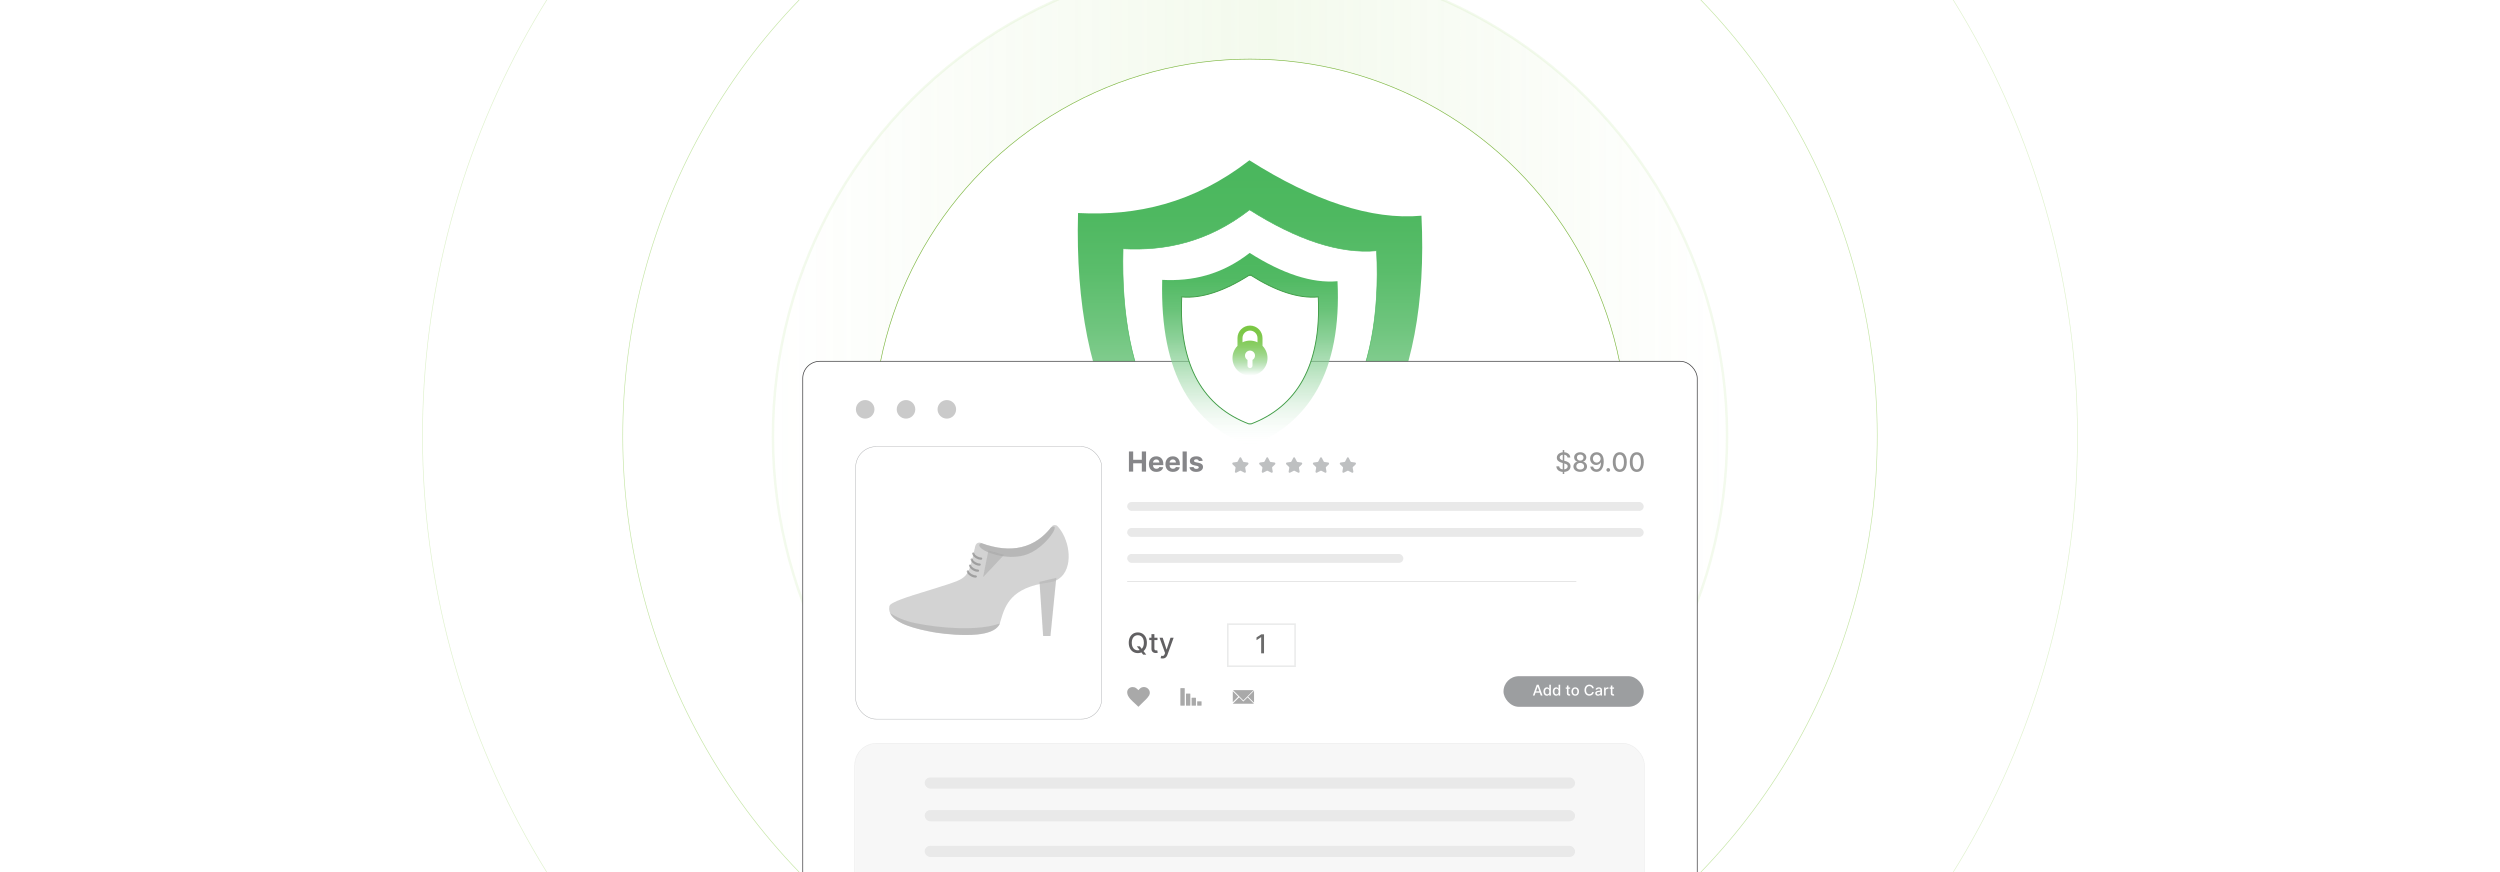 <?xml version="1.0" encoding="UTF-8"?><svg id="Layer_1" xmlns="http://www.w3.org/2000/svg" xmlns:xlink="http://www.w3.org/1999/xlink" viewBox="0 0 860 300"><rect x="0" y="0" width="860" height="300" fill="#333333" stroke="none"/><defs><clipPath id="clippath"><rect width="860" height="300" fill="none" stroke-width="0"/></clipPath><clipPath id="clippath-1"><rect y="-22.205" width="860" height="344.41" fill="none" stroke-width="0"/></clipPath><clipPath id="clippath-2"><rect x="-64.041" y="-22.205" width="987.059" height="344.41" fill="none" stroke-width="0"/></clipPath><clipPath id="clippath-3"><rect x="-64.041" y="-22.205" width="987.059" height="344.41" fill="none" stroke-width="0"/></clipPath><linearGradient id="linear-gradient" x1="265.894" y1="150" x2="594.106" y2="150" gradientTransform="translate(232.01 -260.122) rotate(45)" gradientUnits="userSpaceOnUse"><stop offset="0" stop-color="#96d15d" stop-opacity="0"/><stop offset=".346" stop-color="#96d15d" stop-opacity=".682"/><stop offset=".519" stop-color="#96d15d"/><stop offset=".755" stop-color="#96d15d" stop-opacity=".518"/><stop offset="1" stop-color="#96d15d" stop-opacity="0"/></linearGradient><linearGradient id="linear-gradient-2" x1="430" y1="162.713" x2="430" y2="150" gradientUnits="userSpaceOnUse"><stop offset="0" stop-color="#fff"/><stop offset=".1" stop-color="#fff" stop-opacity=".932"/><stop offset=".3" stop-color="#fff" stop-opacity=".756"/><stop offset=".58" stop-color="#fff" stop-opacity=".472"/><stop offset=".927" stop-color="#fff" stop-opacity=".085"/><stop offset="1" stop-color="#fff" stop-opacity="0"/></linearGradient><linearGradient id="linear-gradient-3" x1="430" y1="185.358" x2="430" y2="55.139" gradientUnits="userSpaceOnUse"><stop offset="0" stop-color="#fff"/><stop offset=".097" stop-color="#def1e1"/><stop offset=".249" stop-color="#b1e0b9"/><stop offset=".403" stop-color="#8cd198"/><stop offset=".556" stop-color="#6fc57e"/><stop offset=".707" stop-color="#5abd6b"/><stop offset=".856" stop-color="#4eb860"/><stop offset="1" stop-color="#4ab75d"/></linearGradient><linearGradient id="linear-gradient-4" x1="429.997" y1="153.483" x2="429.997" y2="87.008" gradientUnits="userSpaceOnUse"><stop offset="0" stop-color="#fff" stop-opacity="0"/><stop offset=".102" stop-color="#dcf1e0" stop-opacity=".19"/><stop offset=".254" stop-color="#b0dfb8" stop-opacity=".435"/><stop offset=".406" stop-color="#8bd197" stop-opacity=".639"/><stop offset=".558" stop-color="#6ec57d" stop-opacity=".797"/><stop offset=".708" stop-color="#5abd6b" stop-opacity=".91"/><stop offset=".856" stop-color="#4eb860" stop-opacity=".977"/><stop offset="1" stop-color="#4ab75d"/></linearGradient><linearGradient id="linear-gradient-5" x1="430" y1="129.221" x2="430" y2="112" gradientUnits="userSpaceOnUse"><stop offset="0" stop-color="#4ab75d" stop-opacity="0"/><stop offset=".14" stop-color="#56bb56" stop-opacity=".255"/><stop offset=".285" stop-color="#61be50" stop-opacity=".48"/><stop offset=".431" stop-color="#6ac14b" stop-opacity=".668"/><stop offset=".577" stop-color="#71c447" stop-opacity=".813"/><stop offset=".721" stop-color="#76c545" stop-opacity=".917"/><stop offset=".862" stop-color="#79c643" stop-opacity=".979"/><stop offset="1" stop-color="#7ac743"/></linearGradient></defs><rect y="0" width="860" height="300" rx="5" ry="5" fill="#fff" stroke-width="0"/><g clip-path="url(#clippath)"><rect width="860" height="300" rx="5" ry="5" fill="#fff" stroke-width="0"/><g clip-path="url(#clippath-1)"><rect x="-1.024" y="-22.205" width="861.024" height="344.41" fill="#fff" stroke-width="0"/><g clip-path="url(#clippath-2)"><rect x="-64.041" y="-22.161" width="987.059" height="344.323" rx="5.739" ry="5.739" fill="#fff" stroke-width="0"/><g clip-path="url(#clippath-3)"><rect x="-64.041" y="-22.205" width="987.059" height="344.323" rx="5.739" ry="5.739" fill="#fff" stroke-width="0"/><circle cx="430" cy="150" r="284.65" transform="translate(19.878 347.99) rotate(-45)" fill="none" opacity=".32" stroke="#96d15d" stroke-miterlimit="10" stroke-width=".215"/><circle cx="430" cy="150" r="215.768" transform="translate(19.878 347.99) rotate(-45)" fill="none" opacity=".58" stroke="#96d15d" stroke-miterlimit="10" stroke-width=".215"/><circle cx="430" cy="150" r="164.106" transform="translate(19.878 347.99) rotate(-45)" fill="url(#linear-gradient)" opacity=".11" stroke="#96d15d" stroke-miterlimit="10" stroke-width=".861"/><circle cx="430" cy="150" r="129.665" fill="#fff" stroke="#7ab53c" stroke-miterlimit="10" stroke-width=".215"/><rect x="310.638" y="150" width="238.724" height="12.713" fill="url(#linear-gradient-2)" stroke-width="0"/><path d="M429.794,55.139c22.095,13.999,42.05,20.633,59.186,19.064,2.988,60.511-19.351,96.245-58.953,111.155-38.246-13.957-60.86-48.154-59.186-112.077,20.114,1.06,39.835-3.296,58.953-18.142h0Z" fill="url(#linear-gradient-3)" fill-rule="evenodd" stroke-width="0"/><path d="M429.848,72.171c16.315,10.337,31.05,15.235,43.703,14.077,2.207,44.681-14.289,71.067-43.531,82.077-28.241-10.306-44.939-35.557-43.703-82.758,14.852.782,29.415-2.434,43.531-13.396h0Z" fill="#fff" fill-rule="evenodd" stroke="#4ab75d" stroke-miterlimit="10" stroke-width=".215"/><rect x="276.145" y="124.293" width="307.709" height="210.35" rx="5.864" ry="5.864" fill="#fff" stroke="#414042" stroke-miterlimit="10" stroke-width=".25"/><circle cx="297.621" cy="140.813" r="3.192" fill="#cacaca" stroke-width="0"/><circle cx="311.665" cy="140.813" r="3.192" fill="#cacaca" stroke-width="0"/><circle cx="325.709" cy="140.813" r="3.192" fill="#cacaca" stroke-width="0"/><g opacity=".83"><line x1="387.746" y1="200.104" x2="542.257" y2="200.104" fill="none" stroke="#cacaca" stroke-miterlimit="10" stroke-width=".192"/><path d="M388.348,162.236v-6.927h1.464v2.857h2.974v-2.857h1.461v6.927h-1.461v-2.861h-2.974v2.861h-1.464Z" fill="#6d6e71" stroke-width="0"/><path d="M397.795,162.338c-.534,0-.993-.108-1.378-.326s-.681-.526-.888-.927c-.208-.4-.311-.875-.311-1.423,0-.534.103-1.003.311-1.407.207-.403.5-.718.878-.943.377-.226.821-.338,1.33-.338.343,0,.663.055.959.164.297.109.557.273.778.492s.396.493.519.823.185.717.185,1.158v.396h-4.387v-.893h3.03c0-.207-.045-.391-.135-.551-.091-.16-.215-.286-.374-.378-.159-.091-.344-.137-.553-.137-.219,0-.412.05-.58.15s-.3.234-.395.402-.143.355-.145.56v.849c0,.257.048.479.144.666.097.188.232.332.408.434s.384.151.626.151c.159,0,.307-.022.44-.067s.247-.112.342-.203c.095-.09.167-.2.216-.331l1.333.088c-.067.32-.206.6-.414.837-.209.238-.477.423-.806.555s-.706.198-1.135.198Z" fill="#6d6e71" stroke-width="0"/><path d="M403.487,162.338c-.534,0-.993-.108-1.378-.326s-.681-.526-.888-.927c-.208-.4-.311-.875-.311-1.423,0-.534.103-1.003.311-1.407.207-.403.5-.718.878-.943.377-.226.821-.338,1.33-.338.343,0,.663.055.959.164.297.109.557.273.778.492s.396.493.519.823.185.717.185,1.158v.396h-4.387v-.893h3.03c0-.207-.045-.391-.135-.551-.091-.16-.215-.286-.374-.378-.159-.091-.344-.137-.553-.137-.219,0-.412.05-.58.15s-.3.234-.395.402-.143.355-.145.56v.849c0,.257.048.479.144.666.097.188.232.332.408.434s.384.151.626.151c.159,0,.307-.022.44-.067s.247-.112.342-.203c.095-.09.167-.2.216-.331l1.333.088c-.067.32-.206.6-.414.837-.209.238-.477.423-.806.555s-.706.198-1.135.198Z" fill="#6d6e71" stroke-width="0"/><path d="M408.253,155.309v6.927h-1.44v-6.927h1.44Z" fill="#6d6e71" stroke-width="0"/><path d="M413.725,158.522l-1.319.081c-.022-.112-.07-.215-.144-.306-.075-.092-.173-.165-.293-.22-.121-.056-.265-.083-.432-.083-.223,0-.411.047-.565.14-.153.094-.231.219-.231.374,0,.124.05.23.149.315.099.086.27.154.511.207l.94.189c.505.104.881.272,1.13.501.247.231.372.532.372.906,0,.341-.101.64-.3.896s-.473.457-.818.601c-.347.144-.745.215-1.196.215-.688,0-1.234-.144-1.642-.432-.407-.287-.645-.679-.716-1.175l1.418-.074c.042.209.146.369.31.478.165.109.376.164.633.164.252,0,.456-.05.61-.147.154-.099.232-.225.235-.381-.003-.131-.058-.238-.166-.323-.108-.084-.275-.148-.501-.194l-.899-.179c-.507-.102-.885-.277-1.131-.528-.247-.25-.371-.569-.371-.957,0-.333.091-.621.273-.862s.438-.428.768-.558c.331-.131.718-.196,1.162-.196.656,0,1.173.139,1.551.416s.599.654.661,1.133Z" fill="#6d6e71" stroke-width="0"/><path d="M539.225,157.381c-.034-.304-.176-.54-.424-.709-.249-.168-.561-.252-.94-.252-.27,0-.503.042-.7.127s-.351.2-.458.348c-.108.146-.163.314-.163.5,0,.156.037.291.111.404.074.114.171.209.292.285s.252.14.391.19c.14.051.273.092.402.124l.644.167c.21.052.425.121.645.209s.426.204.614.348.342.321.458.533c.117.212.176.467.176.762,0,.373-.096.705-.288.994-.191.289-.47.518-.833.685s-.802.251-1.316.251c-.493,0-.92-.078-1.279-.234-.36-.157-.643-.379-.846-.668-.204-.288-.316-.63-.338-1.027h.997c.019.238.097.436.232.594.137.157.311.274.524.351.214.076.447.114.703.114.28,0,.53-.045.75-.134s.394-.213.519-.373c.127-.159.19-.347.19-.56,0-.195-.055-.355-.165-.479s-.26-.228-.447-.309-.399-.153-.635-.216l-.778-.212c-.527-.144-.944-.354-1.252-.634-.308-.278-.462-.646-.462-1.105,0-.38.103-.711.309-.994.206-.282.484-.503.836-.66s.748-.236,1.19-.236c.445,0,.839.078,1.181.234.343.157.612.372.81.644.196.273.3.587.309.94h-.959ZM537.576,163.059v-8.231h.527v8.231h-.527Z" fill="gray" stroke-width="0"/><path d="M543.596,162.326c-.461,0-.867-.079-1.221-.237-.352-.159-.628-.378-.827-.656s-.298-.596-.296-.952c-.002-.278.055-.535.172-.769.117-.235.276-.431.477-.589.201-.157.427-.258.675-.301v-.038c-.328-.079-.59-.255-.787-.527s-.295-.585-.293-.939c-.002-.337.087-.638.269-.902.181-.265.431-.473.747-.625.317-.152.679-.229,1.084-.229.4,0,.76.076,1.075.23.316.153.565.362.748.627.182.265.274.565.276.899-.002.353-.102.666-.303.939-.199.273-.458.448-.777.527v.038c.246.043.469.144.667.301.198.158.356.353.476.589.119.234.18.491.182.769-.002.356-.102.674-.302.952s-.476.497-.828.656c-.352.158-.758.237-1.214.237ZM543.596,161.512c.273,0,.508-.045.707-.137.199-.091.353-.219.463-.383.109-.163.165-.355.168-.577-.003-.229-.061-.432-.179-.607s-.275-.314-.475-.415c-.199-.101-.428-.15-.685-.15-.26,0-.49.05-.691.15-.201.102-.36.239-.476.415-.116.176-.173.379-.171.607-.002.222.051.414.159.577.108.164.264.292.465.383.201.092.44.137.714.137ZM543.596,158.449c.219,0,.412-.044.582-.132.169-.088.303-.211.4-.367s.147-.34.149-.55c-.002-.206-.051-.386-.146-.54s-.228-.273-.398-.358c-.169-.085-.365-.127-.588-.127-.228,0-.426.042-.597.127-.17.085-.303.204-.397.358-.095.154-.141.334-.139.54-.002.21.045.394.142.55s.23.279.4.367c.17.088.367.132.59.132Z" fill="gray" stroke-width="0"/><path d="M549.277,155.561c.293.002.583.056.868.161.285.104.543.276.773.514.23.238.414.56.553.963.138.404.208.906.21,1.507,0,.576-.058,1.09-.173,1.538-.116.449-.281.828-.497,1.137s-.477.544-.783.704c-.307.161-.651.241-1.035.241-.393,0-.74-.077-1.045-.231s-.552-.368-.742-.642c-.191-.273-.31-.588-.357-.943h.981c.065.283.196.512.395.686s.454.262.769.262c.482,0,.858-.21,1.129-.632.27-.421.406-1.01.408-1.767h-.052c-.111.185-.25.343-.416.476s-.352.236-.558.309c-.206.073-.426.109-.659.109-.38,0-.725-.093-1.035-.279-.311-.186-.559-.442-.743-.769s-.276-.697-.276-1.115c0-.416.095-.794.284-1.132.19-.339.456-.607.798-.806s.743-.295,1.204-.291ZM549.28,156.397c-.251,0-.477.061-.677.185s-.358.29-.475.499c-.115.209-.173.44-.173.695,0,.256.056.486.168.693.113.207.268.371.464.492.195.121.42.182.673.182.189,0,.364-.037.527-.109.163-.073.306-.175.428-.304.122-.13.218-.277.286-.442s.103-.339.103-.52c0-.242-.058-.468-.173-.676-.114-.208-.272-.376-.471-.503-.199-.128-.427-.191-.682-.191Z" fill="gray" stroke-width="0"/><path d="M553.244,162.298c-.176,0-.326-.064-.453-.189-.126-.125-.19-.277-.19-.455,0-.176.064-.326.19-.452.127-.125.277-.188.453-.188s.327.062.454.188c.126.126.19.276.19.452,0,.118-.029.226-.089.323-.059.098-.137.175-.232.233-.097.058-.204.087-.322.087Z" fill="gray" stroke-width="0"/><path d="M557.209,162.345c-.508-.002-.942-.136-1.302-.402-.36-.266-.636-.652-.826-1.16-.191-.508-.287-1.12-.287-1.836,0-.714.097-1.324.288-1.83.192-.506.469-.892.83-1.157.36-.266.793-.398,1.297-.398s.935.134,1.296.4.636.652.828,1.157c.191.505.287,1.114.287,1.828,0,.718-.095,1.33-.286,1.837-.19.508-.466.894-.826,1.161-.359.267-.793.4-1.299.4ZM557.209,161.487c.446,0,.795-.218,1.047-.653.252-.435.378-1.063.378-1.887,0-.547-.058-1.009-.172-1.388-.115-.378-.279-.665-.492-.861-.214-.196-.467-.294-.761-.294-.443,0-.792.218-1.045.655s-.381,1.066-.383,1.888c0,.549.058,1.012.172,1.391.115.378.278.664.491.858.212.194.467.291.765.291Z" fill="gray" stroke-width="0"/><path d="M563.057,162.345c-.508-.002-.942-.136-1.302-.402-.36-.266-.636-.652-.826-1.16-.191-.508-.287-1.12-.287-1.836,0-.714.097-1.324.288-1.83.192-.506.469-.892.83-1.157.36-.266.793-.398,1.297-.398s.935.134,1.296.4.636.652.828,1.157c.191.505.287,1.114.287,1.828,0,.718-.095,1.33-.286,1.837-.19.508-.466.894-.826,1.161-.359.267-.793.4-1.299.4ZM563.057,161.487c.446,0,.795-.218,1.047-.653.252-.435.378-1.063.378-1.887,0-.547-.058-1.009-.172-1.388-.115-.378-.279-.665-.492-.861-.214-.196-.467-.294-.761-.294-.443,0-.792.218-1.045.655s-.381,1.066-.383,1.888c0,.549.058,1.012.172,1.391.115.378.278.664.491.858.212.194.467.291.765.291Z" fill="gray" stroke-width="0"/><rect x="387.746" y="172.694" width="177.692" height="3.047" rx="1.524" ry="1.524" fill="#e4e4e4" stroke-width="0"/><rect x="387.746" y="181.634" width="177.692" height="3.047" rx="1.524" ry="1.524" fill="#e4e4e4" stroke-width="0"/><rect x="387.746" y="190.574" width="95.004" height="3.047" rx="1.524" ry="1.524" fill="#e4e4e4" stroke-width="0"/><path d="M426.979,157.487l.634,1.243c.052.102.143.171.247.185l1.325.186c.288.041.395.449.172.659l-.889.839c-.093.088-.136.226-.113.36l.219,1.233c.053.299-.216.54-.463.415l-1.283-.653c-.087-.044-.187-.044-.274,0l-1.283.653c-.247.126-.516-.116-.463-.415l.219-1.233c.024-.134-.019-.273-.113-.36l-.889-.839c-.223-.21-.116-.618.172-.659l1.325-.186c.104-.015.195-.083.247-.185l.634-1.243c.128-.251.449-.251.577,0Z" fill="#b1b3b5" stroke-width="0"/><path d="M436.223,157.487l.634,1.243c.052.102.143.171.247.185l1.325.186c.288.041.395.449.172.659l-.889.839c-.093.088-.136.226-.113.36l.219,1.233c.053.299-.216.54-.463.415l-1.283-.653c-.087-.044-.187-.044-.274,0l-1.283.653c-.247.126-.516-.116-.463-.415l.219-1.233c.024-.134-.019-.273-.113-.36l-.889-.839c-.223-.21-.116-.618.172-.659l1.325-.186c.104-.015.195-.083.247-.185l.634-1.243c.128-.251.449-.251.577,0Z" fill="#b1b3b5" stroke-width="0"/><path d="M445.467,157.487l.634,1.243c.052.102.143.171.247.185l1.325.186c.288.041.395.449.172.659l-.889.839c-.093.088-.136.226-.113.36l.219,1.233c.053.299-.216.54-.463.415l-1.283-.653c-.087-.044-.187-.044-.274,0l-1.283.653c-.247.126-.516-.116-.463-.415l.219-1.233c.024-.134-.019-.273-.113-.36l-.889-.839c-.223-.21-.116-.618.172-.659l1.325-.186c.104-.015.195-.083.247-.185l.634-1.243c.128-.251.449-.251.577,0Z" fill="#b1b3b5" stroke-width="0"/><path d="M454.711,157.487l.634,1.243c.052.102.143.171.247.185l1.325.186c.288.041.395.449.172.659l-.889.839c-.093.088-.136.226-.113.36l.219,1.233c.053.299-.216.54-.463.415l-1.283-.653c-.087-.044-.187-.044-.274,0l-1.283.653c-.247.126-.516-.116-.463-.415l.219-1.233c.024-.134-.019-.273-.113-.36l-.889-.839c-.223-.21-.116-.618.172-.659l1.325-.186c.104-.015.195-.083.247-.185l.634-1.243c.128-.251.449-.251.577,0Z" fill="#b1b3b5" stroke-width="0"/><path d="M463.955,157.487l.634,1.243c.052.102.143.171.247.185l1.325.186c.288.041.395.449.172.659l-.889.839c-.093.088-.136.226-.113.36l.219,1.233c.053.299-.216.54-.463.415l-1.283-.653c-.087-.044-.187-.044-.274,0l-1.283.653c-.247.126-.516-.116-.463-.415l.219-1.233c.024-.134-.019-.273-.113-.36l-.889-.839c-.223-.21-.116-.618.172-.659l1.325-.186c.104-.015.195-.083.247-.185l.634-1.243c.128-.251.449-.251.577,0Z" fill="#b1b3b5" stroke-width="0"/><path d="M410.03,240.024h1.255c.067,0,.122.055.122.122v2.486c0,.066-.055.122-.122.122h-1.255c-.066,0-.122-.055-.122-.122v-2.486c0-.067.055-.122.122-.122h0ZM406.169,236.721h1.255c.067,0,.122.055.122.122v5.788c0,.066-.055.122-.122.122h-1.255c-.066,0-.122-.055-.122-.122v-5.788c0-.067.055-.122.122-.122h0ZM411.96,241.249h1.255c.067,0,.122.055.122.122v1.261c0,.066-.055.122-.122.122h-1.255c-.066,0-.122-.055-.122-.122v-1.261c.001-.067.055-.122.122-.122h0ZM408.099,238.59h1.255c.067,0,.122.055.122.122v3.919c0,.066-.055.122-.122.122h-1.255c-.066,0-.122-.055-.122-.122v-3.919c0-.067.055-.122.122-.122h0Z" fill="#979797" fill-rule="evenodd" stroke-width="0"/><path d="M391.608,237.421c.508-.53.864-.988,1.647-1.077,1.47-.169,2.821,1.336,2.079,2.817-.211.422-.641.923-1.117,1.416-.522.54-1.1,1.07-1.504,1.472l-1.104,1.095-.912-.878c-1.097-1.057-2.887-2.387-2.946-4.035-.041-1.154.87-1.894,1.917-1.881.936.013,1.33.478,1.94,1.071h0Z" fill="#979797" fill-rule="evenodd" stroke-width="0"/><path d="M427.714,241.326l1.442-1.442,2.192,2.192h-7.268l2.192-2.192,1.442,1.442h0ZM424.164,237.398l3.55,3.55,3.55-3.55h-7.101ZM424.08,241.545l1.882-1.882-1.882-1.882v3.764h0ZM431.393,241.725l-2.062-2.062,2.062-2.062v4.125h0Z" fill="#979797" fill-rule="evenodd" stroke-width="0"/><rect x="517.209" y="232.609" width="48.226" height="10.534" rx="5.267" ry="5.267" fill="#888a8d" stroke-width="0"/><path d="M527.898,239.271h-.596l1.338-3.719h.648l1.339,3.719h-.596l-1.052-3.043h-.029l-1.053,3.043ZM527.998,237.815h1.933v.472h-1.933v-.472Z" fill="#fff" stroke-width="0"/><path d="M532.12,239.326c-.226,0-.426-.058-.603-.174-.176-.115-.314-.28-.413-.495-.101-.215-.15-.474-.15-.774,0-.302.051-.56.151-.773.102-.215.24-.379.417-.492.177-.114.377-.171.602-.171.173,0,.312.028.418.086.106.058.189.125.247.201s.104.144.137.201h.033v-1.382h.543v3.719h-.53v-.434h-.046c-.032.059-.079.127-.141.203-.06.076-.144.143-.251.199-.106.058-.245.086-.414.086ZM532.24,238.863c.155,0,.288-.042.397-.125s.19-.198.247-.346c.056-.147.084-.319.084-.516,0-.193-.027-.363-.083-.509-.056-.144-.138-.258-.245-.339-.108-.081-.241-.122-.399-.122-.164,0-.3.043-.409.127-.108.085-.19.2-.246.347-.055.146-.082.312-.082.496,0,.186.027.354.083.503.056.149.139.267.248.353.109.086.245.13.406.13Z" fill="#fff" stroke-width="0"/><path d="M535.319,239.326c-.226,0-.426-.058-.603-.174-.176-.115-.314-.28-.413-.495-.101-.215-.15-.474-.15-.774,0-.302.051-.56.151-.773.102-.215.24-.379.417-.492.177-.114.377-.171.602-.171.173,0,.312.028.418.086.106.058.189.125.247.201s.104.144.137.201h.033v-1.382h.543v3.719h-.53v-.434h-.046c-.032.059-.079.127-.141.203-.06.076-.144.143-.251.199-.106.058-.245.086-.414.086ZM535.439,238.863c.155,0,.288-.042.397-.125s.19-.198.247-.346c.056-.147.084-.319.084-.516,0-.193-.027-.363-.083-.509-.056-.144-.138-.258-.245-.339-.108-.081-.241-.122-.399-.122-.164,0-.3.043-.409.127-.108.085-.19.2-.246.347-.055.146-.082.312-.082.496,0,.186.027.354.083.503.056.149.139.267.248.353.109.086.245.13.406.13Z" fill="#fff" stroke-width="0"/><path d="M540.131,236.482v.435h-1.523v-.435h1.523ZM539.015,235.814h.543v2.638c0,.105.016.185.048.237.031.053.072.089.122.107s.105.028.164.028c.044,0,.082-.003.114-.01.033-.006.059-.011.077-.015l.098.449c-.031.012-.076.024-.135.037-.058.013-.131.019-.218.021-.143.003-.275-.022-.399-.076-.123-.053-.224-.136-.3-.247s-.114-.251-.114-.419v-2.751Z" fill="#fff" stroke-width="0"/><path d="M541.876,239.328c-.262,0-.49-.06-.685-.18-.195-.12-.347-.288-.454-.503-.107-.216-.162-.468-.162-.756,0-.289.055-.542.162-.759s.259-.385.454-.505c.194-.12.423-.18.685-.18.261,0,.489.06.685.18.194.12.346.288.454.505.107.217.161.47.161.759,0,.288-.054.54-.161.756-.108.215-.26.383-.454.503-.195.119-.424.18-.685.18ZM541.878,238.872c.169,0,.31-.045.421-.135.111-.089.194-.208.248-.357.054-.148.08-.312.08-.492,0-.178-.026-.342-.08-.491s-.137-.27-.248-.36-.252-.136-.421-.136c-.171,0-.312.045-.425.136-.111.091-.194.211-.248.36s-.081.314-.081.491c0,.18.027.344.081.492.054.149.137.269.248.357.112.09.254.135.425.135Z" fill="#fff" stroke-width="0"/><path d="M548.267,236.761h-.566c-.021-.121-.062-.228-.122-.319-.059-.092-.132-.17-.218-.234-.086-.064-.182-.112-.287-.144-.106-.033-.219-.05-.337-.05-.215,0-.406.054-.575.162-.169.107-.302.266-.399.474s-.146.463-.146.763c0,.303.049.558.146.767.098.208.231.365.4.472.17.106.36.16.572.16.117,0,.229-.017.335-.049.105-.031.202-.079.288-.143.086-.062.158-.14.219-.231.06-.091.101-.196.124-.315l.566.002c-.03.183-.089.351-.175.504-.087.152-.197.285-.333.396-.135.11-.289.196-.462.257s-.361.091-.566.091c-.322,0-.608-.076-.86-.23s-.45-.373-.595-.658c-.144-.286-.217-.627-.217-1.022,0-.398.072-.738.218-1.023s.344-.504.596-.657c.251-.153.538-.23.858-.23.197,0,.382.028.553.084.172.057.325.139.462.247.138.108.25.24.34.397.09.155.15.333.182.532Z" fill="#fff" stroke-width="0"/><path d="M549.707,239.333c-.177,0-.337-.033-.479-.099-.143-.066-.256-.162-.339-.288s-.124-.28-.124-.463c0-.157.03-.287.091-.389s.142-.182.245-.241c.102-.06.218-.104.345-.135s.257-.053.389-.068c.167-.019.303-.036.407-.049.103-.013.18-.033.227-.062s.07-.076.07-.142v-.013c0-.158-.044-.281-.133-.368-.089-.088-.222-.131-.397-.131-.184,0-.327.04-.432.12-.104.081-.177.17-.217.269l-.511-.116c.06-.17.149-.307.267-.411.116-.105.251-.182.403-.23.153-.048.314-.071.481-.071.111,0,.23.013.355.039.125.025.242.073.352.143.109.068.199.167.27.295s.105.293.105.496v1.853h-.53v-.381h-.021c-.035.069-.088.139-.158.207-.07.067-.16.124-.271.168-.11.045-.242.067-.396.067ZM549.825,238.897c.149,0,.278-.029.386-.089s.189-.138.245-.233c.056-.097.084-.199.084-.31v-.359c-.019.019-.057.037-.111.054-.055.016-.118.03-.188.041-.07.012-.139.022-.206.031-.066.009-.122.017-.167.022-.105.014-.201.036-.287.067-.087.031-.156.076-.207.136-.052.059-.077.136-.077.232,0,.135.049.236.148.305s.226.102.38.102Z" fill="#fff" stroke-width="0"/><path d="M551.806,239.271v-2.789h.524v.443h.029c.051-.15.141-.269.27-.355.129-.086.275-.13.439-.13.034,0,.074.002.121.004.046.002.083.006.109.009v.519c-.021-.006-.06-.013-.116-.021s-.111-.012-.167-.012c-.128,0-.242.026-.342.08-.101.055-.18.129-.237.224-.059.095-.087.203-.087.324v1.703h-.543Z" fill="#fff" stroke-width="0"/><path d="M555.236,236.482v.435h-1.523v-.435h1.523ZM554.121,235.814h.543v2.638c0,.105.016.185.048.237.031.053.072.089.122.107s.105.028.164.028c.044,0,.082-.003.114-.01.033-.006.059-.011.077-.015l.098.449c-.031.012-.076.024-.135.037-.058.013-.131.019-.218.021-.143.003-.275-.022-.399-.076-.123-.053-.224-.136-.3-.247s-.114-.251-.114-.419v-2.751Z" fill="#fff" stroke-width="0"/><path d="M394.529,221.111c0,.74-.136,1.375-.406,1.906s-.641.94-1.11,1.225c-.471.285-1.005.428-1.602.428-.601,0-1.135-.143-1.605-.428-.47-.285-.841-.694-1.111-1.227s-.405-1.167-.405-1.904c0-.739.135-1.375.405-1.905.271-.531.642-.94,1.111-1.225.471-.285,1.005-.428,1.605-.428.597,0,1.131.143,1.602.428.47.285.84.693,1.11,1.225.271.53.406,1.166.406,1.905ZM393.494,221.111c0-.564-.091-1.039-.273-1.426s-.43-.68-.744-.879c-.315-.2-.67-.3-1.066-.3-.399,0-.756.1-1.069.3-.314.199-.56.492-.742.879s-.273.862-.273,1.426c0,.565.091,1.039.273,1.426s.429.68.742.88c.314.199.67.299,1.069.299.397,0,.752-.1,1.066-.299.315-.2.562-.493.744-.88s.273-.861.273-1.426ZM391.058,222.329h1.028l.725.944.341.419,1.153,1.505h-1.068l-.771-1.004-.264-.365-1.144-1.499Z" fill="#414042" stroke-width="0"/><path d="M398.176,219.38v.811h-2.838v-.811h2.838ZM396.098,218.135h1.012v4.915c0,.196.029.343.088.441.059.098.135.164.228.199.094.035.196.053.307.053.081,0,.152-.006.213-.017.06-.012.108-.021.143-.027l.183.835c-.06.023-.143.046-.251.069-.108.024-.243.037-.405.039-.267.005-.515-.043-.744-.142-.231-.1-.416-.253-.559-.46-.142-.208-.213-.468-.213-.781v-5.125Z" fill="#414042" stroke-width="0"/><path d="M399.93,226.523c-.151,0-.289-.012-.413-.035-.124-.024-.216-.05-.277-.076l.244-.829c.185.05.349.071.493.065s.273-.06.384-.162c.112-.102.211-.268.296-.497l.126-.346-1.901-5.263h1.082l1.316,4.032h.054l1.316-4.032h1.085l-2.141,5.889c-.1.271-.226.5-.379.689s-.336.33-.548.425-.458.142-.737.142Z" fill="#414042" stroke-width="0"/><rect x="422.356" y="214.717" width="23.16" height="14.457" fill="#fff" stroke="#e6e7e7" stroke-miterlimit="10" stroke-width=".544"/><path d="M434.826,218.214v6.521h-.987v-5.534h-.038l-1.56,1.019v-.942l1.628-1.063h.958Z" fill="#4d4d4d" stroke-width="0"/><rect x="294.347" y="153.631" width="84.663" height="93.748" rx="7.104" ry="7.104" fill="none" stroke="#9c9ea1" stroke-miterlimit="10" stroke-width=".157"/><g opacity=".74"><polygon points="363.37 198.776 361.362 218.784 358.83 218.784 357.585 200.142 363.37 198.776" fill="#737373" opacity=".63" stroke-width="0"/><path d="M335.569,187.728l.04-.08h0c0-.04.04-.12.04-.161.241-.643,1.004-1.004,1.647-.763,5.384,2.009,10.084,2.411,14.062,1.486,4.218-.964,7.674-3.455,10.406-7.031.04-.08.08-.12.161-.201.482-.482,1.326-.482,1.808,0,1.928,1.969,3.375,5.263,3.776,8.557.201,1.607.161,3.254-.201,4.741-.362,1.567-1.045,2.973-2.129,4.058s-2.531,1.808-4.379,2.049c-13.178,1.647-15.066,8.035-16.552,13.017l-.362,1.205h0c-.04.08-.08.161-.12.281-1.165,2.009-4.058,2.973-7.473,3.335-5.022.522-11.289-.161-13.901-.562-1.085-.161-2.21-.362-3.335-.603-3.214-.643-6.468-1.527-8.919-2.732-2.812-1.406-4.62-3.214-4.218-5.625,0-.08.04-.12.04-.201.281-1.366,6.709-3.335,12.896-5.223,1.045-.321,2.089-.643,3.094-.964.362-.12.763-.241,1.125-.362,5.022-1.567,7.553-2.33,8.999-3.897,1.527-1.647,2.129-4.5,3.455-10.365l.04.04Z" fill="#8d8d8d" opacity=".63" stroke-width="0"/><polygon points="340.028 189.375 338.18 198.535 345.412 190.861 340.028 189.375" fill="gray" opacity=".63" stroke-width="0"/><path d="M337.618,186.844c5.223,1.928,9.843,2.29,13.74,1.366,4.098-.964,7.513-3.335,10.205-6.79.241-.12.442-.201.603-.241,2.652-.723-2.933,7.794-9.562,9.763-8.075,2.411-18.682-2.812-14.986-4.098Z" fill="#717171" opacity=".63" stroke-width="0"/><path d="M343.925,214.445c0,.08-.04.12-.04.201h0c-.04.08-.08.161-.12.281-1.165,2.009-4.058,2.973-7.473,3.335-5.022.522-11.289-.161-13.901-.562-1.085-.161-2.21-.362-3.335-.603-3.214-.643-6.468-1.527-8.919-2.732-1.888-.924-3.335-2.089-3.937-3.455,1.888,1.246,4.701,2.611,8.718,3.455,8.357,1.728,21.414,2.812,28.967.12l.04-.04Z" fill="#7d7d7d" opacity=".63" stroke-width="0"/><path d="M334.404,190.5c-.04-.201.08-.402.321-.442.201-.04.402.08.442.321.04.321.402.643.844.924.482.281,1.045.482,1.486.482.201,0,.402.161.402.362s-.161.402-.362.402c-.603.04-1.326-.201-1.928-.603s-1.085-.924-1.165-1.446h-.04Z" fill="#343434" opacity=".63" stroke-width="0"/><path d="M333.881,192.549c-.04-.201.08-.402.321-.442.201-.04.402.08.442.321.04.321.402.643.844.924.482.281,1.045.482,1.486.482.201,0,.402.161.402.362s-.161.402-.362.402c-.603.04-1.326-.201-1.928-.603s-1.085-.924-1.165-1.446h-.04Z" fill="#343434" opacity=".63" stroke-width="0"/><path d="M333.319,194.638c-.04-.201.08-.402.321-.442.201-.04.402.08.442.321.04.321.402.643.844.924.482.281,1.045.482,1.486.482.201,0,.402.161.402.362s-.161.402-.362.402c-.603.04-1.326-.201-1.928-.603s-1.085-.924-1.165-1.446h-.04Z" fill="#343434" opacity=".63" stroke-width="0"/><path d="M332.555,196.647c-.04-.201.08-.402.321-.442.201-.04.402.08.442.321.04.321.402.643.844.924.482.281,1.045.482,1.486.482.201,0,.402.161.402.362s-.161.402-.362.402c-.603.04-1.326-.201-1.928-.603s-1.085-.924-1.165-1.446h-.04Z" fill="#343434" opacity=".63" stroke-width="0"/></g><rect x="294.021" y="255.703" width="271.651" height="72.873" rx="7.498" ry="7.498" fill="#e4e4e4" opacity=".31" stroke="#cacaca" stroke-miterlimit="10" stroke-width=".229"/><rect x="318.085" y="290.961" width="223.746" height="3.837" rx="1.919" ry="1.919" fill="#e4e4e4" stroke-width="0"/><rect x="318.085" y="267.438" width="223.746" height="3.837" rx="1.919" ry="1.919" fill="#e4e4e4" stroke-width="0"/><rect x="318.085" y="278.695" width="223.746" height="3.837" rx="1.919" ry="1.919" fill="#e4e4e4" stroke-width="0"/></g><path d="M429.893,87.008c11.276,7.151,21.47,10.53,30.209,9.73,1.528,30.888-9.882,49.131-30.093,56.746-19.52-7.126-31.065-24.581-30.209-57.21,10.267.538,20.339-1.681,30.093-9.265h0Z" fill="url(#linear-gradient-4)" fill-rule="evenodd" stroke-width="0"/><path d="M430.205,94.641c8.691,5.506,16.538,8.11,23.273,7.499,1.173,23.798-7.609,37.849-23.187,43.716-.098-.037-.196-.073-.293-.11-.098.037-.196.073-.293.11-15.572-5.867-24.361-19.918-23.187-43.716,6.735.617,14.588-1.992,23.273-7.499h0l.202.153.214-.153h0Z" fill="#fff" fill-rule="evenodd" stroke="#3d9b43" stroke-miterlimit="10" stroke-width=".319"/><path d="M430,129.221c3.329-.002,6.025-2.703,6.023-6.031-.001-1.574-.618-3.084-1.718-4.21v-2.674c0-2.378-1.927-4.305-4.305-4.305s-4.305,1.927-4.305,4.305v2.674c-2.327,2.38-2.284,6.196.096,8.523,1.125,1.1,2.636,1.717,4.21,1.718ZM430.861,123.816v1.961c0,.475-.386.861-.861.861s-.861-.386-.861-.861v-1.961c-.824-.475-1.106-1.529-.63-2.352.475-.824,1.529-1.106,2.352-.63.824.475,1.106,1.529.63,2.352-.151.262-.368.479-.63.63ZM427.417,116.305c0-1.427,1.157-2.583,2.583-2.583s2.583,1.157,2.583,2.583v1.449c-1.633-.784-3.533-.784-5.166,0v-1.449Z" fill="url(#linear-gradient-5)" stroke-width="0"/></g></g></g></g></svg>